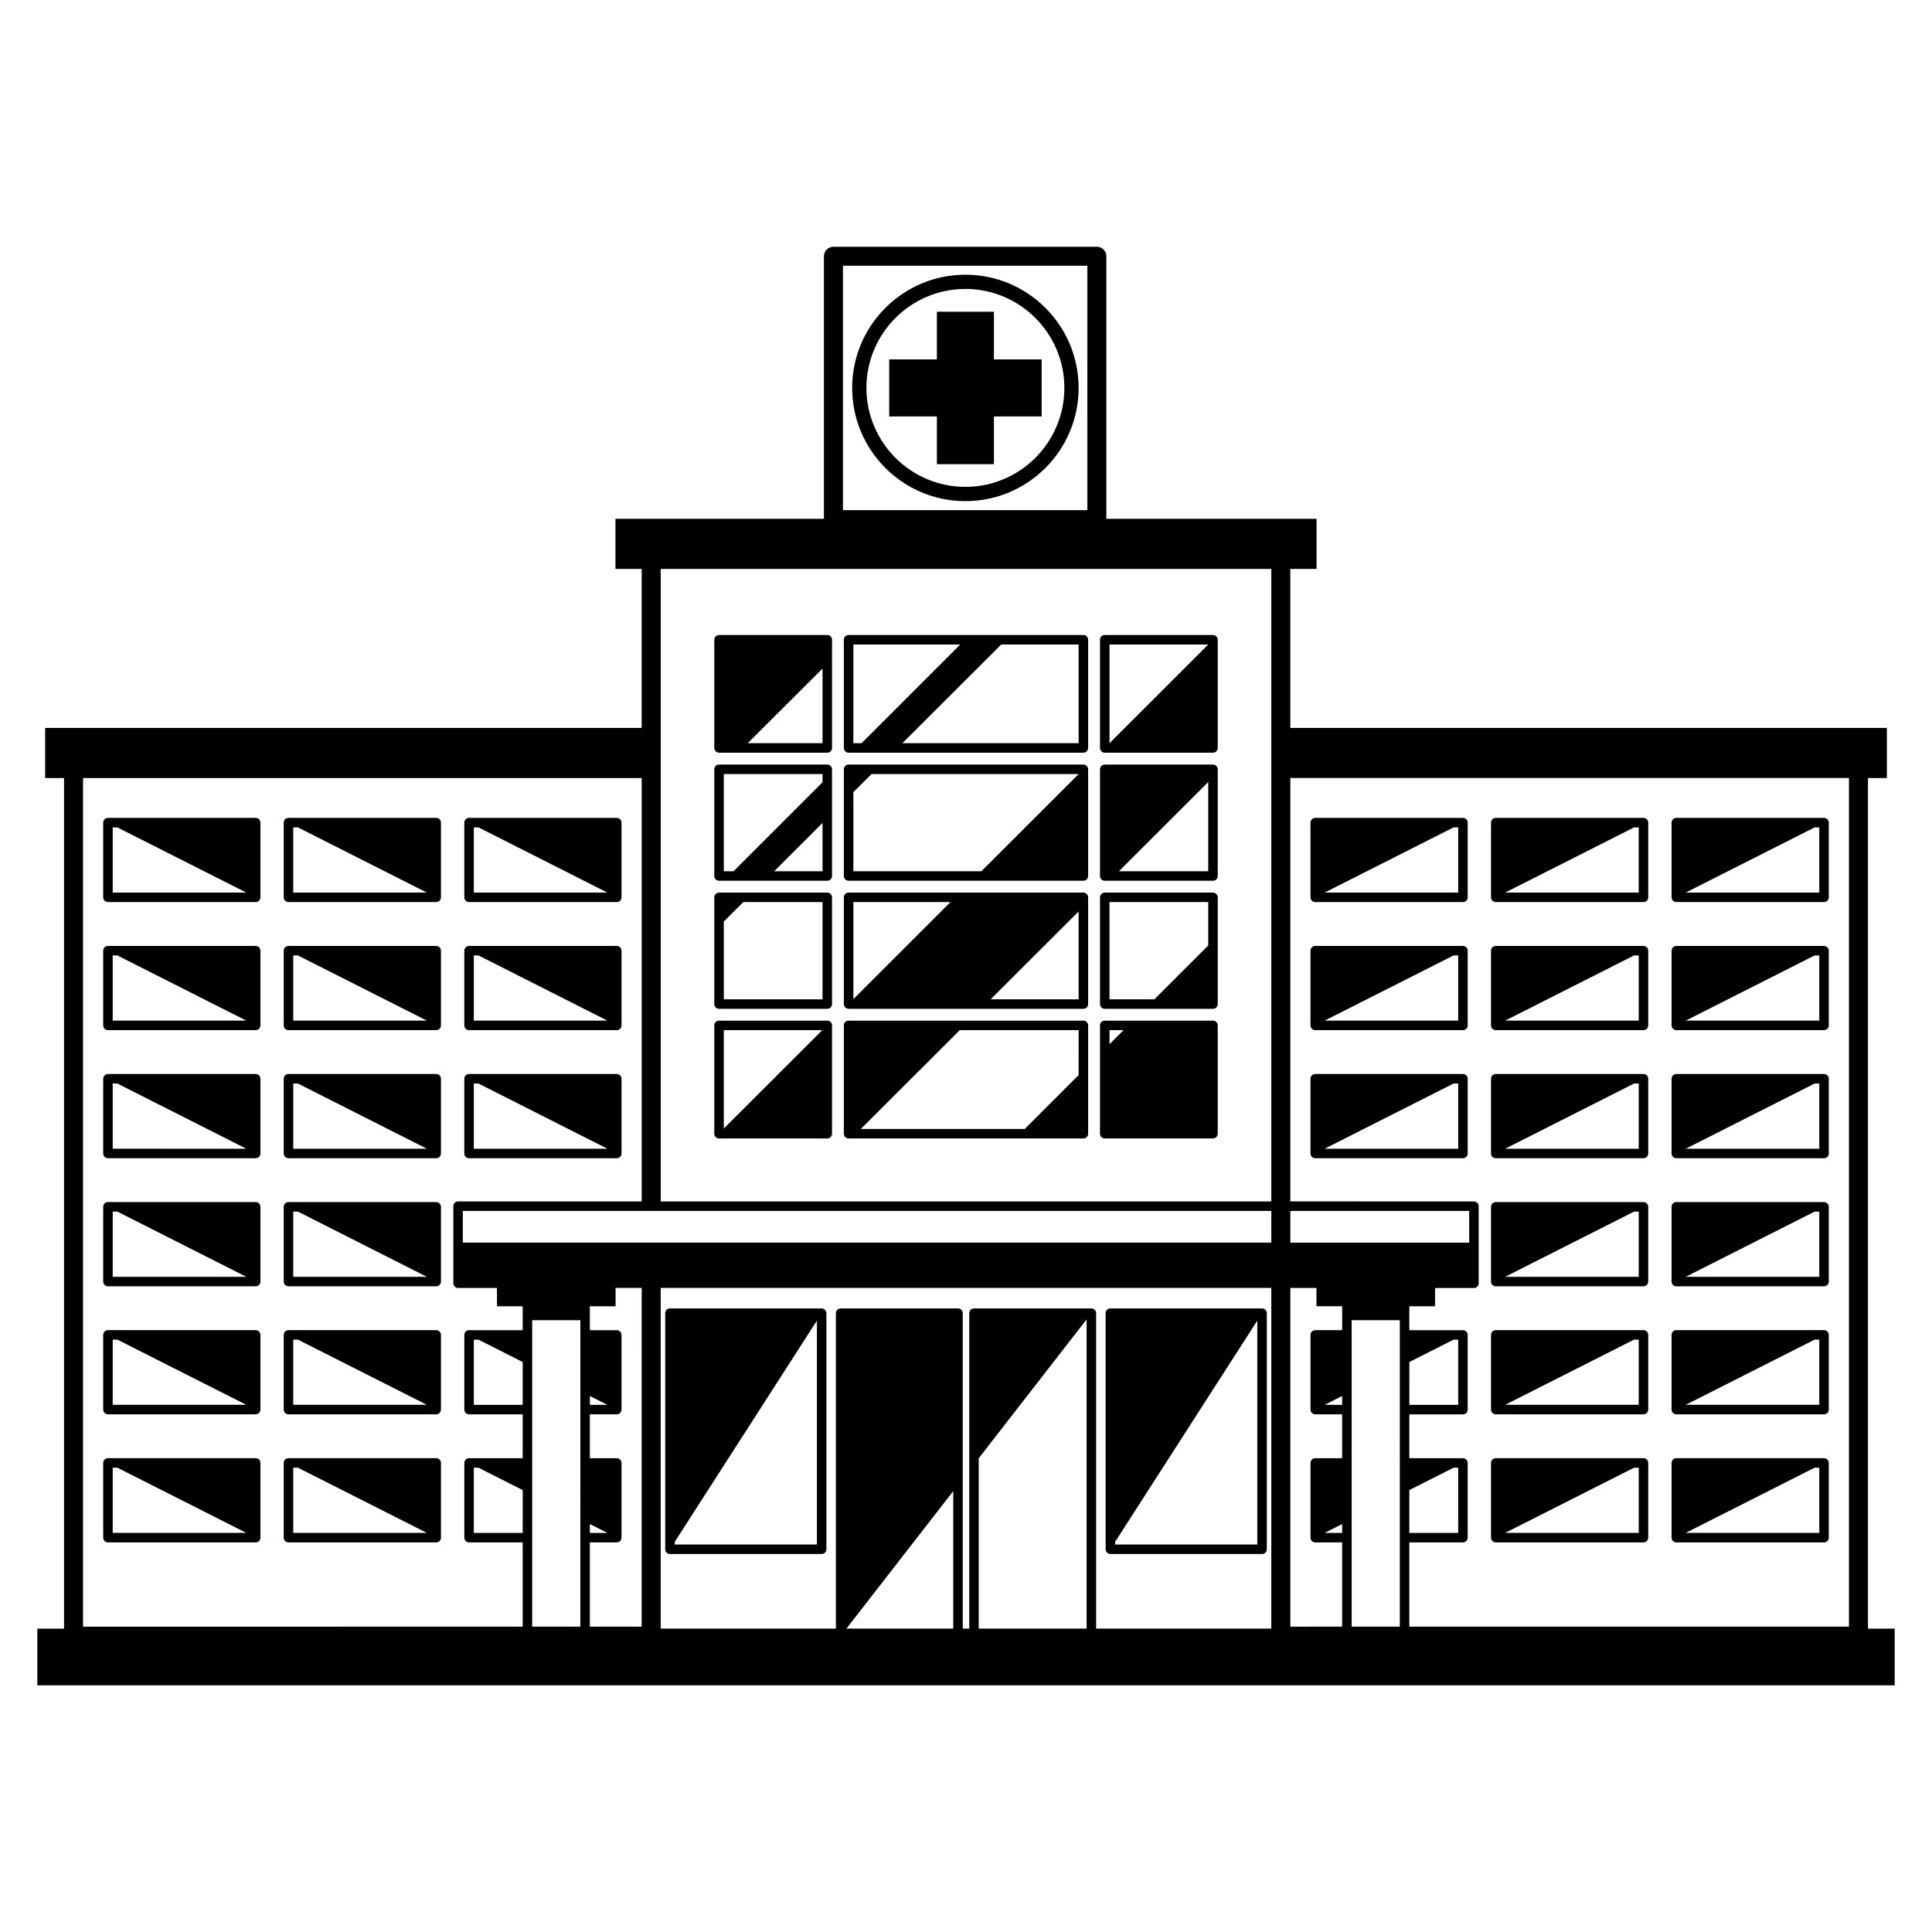 <?xml version="1.0" encoding="UTF-8"?>
<!-- Uploaded to: ICON Repo, www.svgrepo.com, Generator: ICON Repo Mixer Tools -->
<svg fill="#000000" width="800px" height="800px" version="1.1" viewBox="144 144 512 512" xmlns="http://www.w3.org/2000/svg">
 <g>
  <path d="m438.26 555.83h40.199c0.695 0 1.258-0.562 1.258-1.258v-62.566c0-0.695-0.562-1.258-1.258-1.258h-40.199c-0.695 0-1.258 0.562-1.258 1.258v62.562c0 0.695 0.562 1.262 1.258 1.262zm1.258-2.519v-0.707l37.68-58.637v59.34h-37.68z"/>
  <path d="m361.75 490.75h-40.203c-0.695 0-1.258 0.562-1.258 1.258v62.562c0 0.695 0.562 1.258 1.258 1.258h40.203c0.695 0 1.258-0.562 1.258-1.258v-62.562c0-0.688-0.562-1.258-1.258-1.258zm-38.945 62.562v-0.699l37.684-58.637v59.344l-37.684-0.004z"/>
  <path d="m540.39 552.75h39.152c0.695 0 1.258-0.562 1.258-1.258v-19.801c0-0.695-0.562-1.258-1.258-1.258h-39.152c-0.695 0-1.258 0.562-1.258 1.258v19.801c0 0.691 0.562 1.258 1.258 1.258zm36.664-19.801h1.223v17.281h-35.398z"/>
  <path d="m588.24 552.75h39.152c0.695 0 1.258-0.562 1.258-1.258v-19.801c0-0.695-0.562-1.258-1.258-1.258h-39.152c-0.695 0-1.258 0.562-1.258 1.258v19.801c-0.004 0.691 0.566 1.258 1.258 1.258zm36.664-19.801h1.23v17.281h-35.398z"/>
  <path d="m540.39 518.81h39.152c0.695 0 1.258-0.562 1.258-1.258v-19.793c0-0.695-0.562-1.258-1.258-1.258h-39.152c-0.695 0-1.258 0.562-1.258 1.258v19.793c0 0.688 0.562 1.258 1.258 1.258zm36.656-19.797h1.234v17.277h-35.398z"/>
  <path d="m588.24 518.81h39.152c0.695 0 1.258-0.562 1.258-1.258v-19.793c0-0.695-0.562-1.258-1.258-1.258h-39.152c-0.695 0-1.258 0.562-1.258 1.258v19.793c-0.004 0.688 0.566 1.258 1.258 1.258zm36.66-19.797h1.234v17.277h-35.398z"/>
  <path d="m540.39 484.88h39.152c0.695 0 1.258-0.562 1.258-1.258v-19.801c0-0.695-0.562-1.258-1.258-1.258h-39.152c-0.695 0-1.258 0.562-1.258 1.258v19.801c0 0.695 0.562 1.258 1.258 1.258zm36.656-19.793h1.234v17.281l-35.406-0.004z"/>
  <path d="m588.24 484.88h39.152c0.695 0 1.258-0.562 1.258-1.258v-19.801c0-0.695-0.562-1.258-1.258-1.258h-39.152c-0.695 0-1.258 0.562-1.258 1.258v19.801c-0.004 0.695 0.566 1.258 1.258 1.258zm36.66-19.793h1.234v17.281h-35.406z"/>
  <path d="m492.55 450.94h39.152c0.695 0 1.258-0.562 1.258-1.258v-19.801c0-0.695-0.562-1.258-1.258-1.258h-39.152c-0.695 0-1.258 0.562-1.258 1.258v19.801c0 0.695 0.562 1.258 1.258 1.258zm36.664-19.797h1.23v17.281h-35.402z"/>
  <path d="m540.39 450.94h39.152c0.695 0 1.258-0.562 1.258-1.258v-19.801c0-0.695-0.562-1.258-1.258-1.258h-39.152c-0.695 0-1.258 0.562-1.258 1.258v19.801c0 0.695 0.562 1.258 1.258 1.258zm36.664-19.797h1.23v17.281h-35.402z"/>
  <path d="m588.24 450.94h39.152c0.695 0 1.258-0.562 1.258-1.258v-19.801c0-0.695-0.562-1.258-1.258-1.258h-39.152c-0.695 0-1.258 0.562-1.258 1.258v19.801c-0.004 0.695 0.566 1.258 1.258 1.258zm36.664-19.797h1.23v17.281h-35.402z"/>
  <path d="m492.55 417h39.152c0.695 0 1.258-0.562 1.258-1.258v-19.793c0-0.695-0.562-1.258-1.258-1.258l-39.152-0.008c-0.695 0-1.258 0.562-1.258 1.258v19.793c0 0.695 0.562 1.266 1.258 1.266zm36.66-19.801h1.234v17.277h-35.398z"/>
  <path d="m540.39 417h39.152c0.695 0 1.258-0.562 1.258-1.258v-19.793c0-0.695-0.562-1.258-1.258-1.258h-39.152c-0.695 0-1.258 0.562-1.258 1.258v19.793c0 0.688 0.562 1.258 1.258 1.258zm36.656-19.801h1.234v17.277h-35.402z"/>
  <path d="m588.24 417h39.152c0.695 0 1.258-0.562 1.258-1.258v-19.793c0-0.695-0.562-1.258-1.258-1.258h-39.152c-0.695 0-1.258 0.562-1.258 1.258v19.793c-0.004 0.688 0.566 1.258 1.258 1.258zm36.66-19.801h1.234v17.277h-35.402z"/>
  <path d="m492.55 383.06h39.152c0.695 0 1.258-0.562 1.258-1.258v-19.793c0-0.695-0.562-1.258-1.258-1.258l-39.152-0.004c-0.695 0-1.258 0.562-1.258 1.258v19.793c0 0.703 0.562 1.262 1.258 1.262zm36.664-19.793h1.23v17.277h-35.398z"/>
  <path d="m540.39 383.06h39.152c0.695 0 1.258-0.562 1.258-1.258v-19.793c0-0.695-0.562-1.258-1.258-1.258h-39.152c-0.695 0-1.258 0.562-1.258 1.258v19.793c0 0.699 0.562 1.258 1.258 1.258zm36.656-19.793h1.23v17.277h-35.398z"/>
  <path d="m588.24 383.06h39.152c0.695 0 1.258-0.562 1.258-1.258v-19.793c0-0.695-0.562-1.258-1.258-1.258h-39.152c-0.695 0-1.258 0.562-1.258 1.258v19.793c-0.004 0.699 0.566 1.258 1.258 1.258zm36.66-19.793h1.23v17.277h-35.398z"/>
  <path d="m220.45 552.75h39.152c0.695 0 1.258-0.562 1.258-1.258v-19.801c0-0.695-0.562-1.258-1.258-1.258h-39.152c-0.695 0-1.258 0.562-1.258 1.258v19.801c0 0.691 0.562 1.258 1.258 1.258zm1.262-19.801h1.23l34.172 17.281h-35.402z"/>
  <path d="m172.61 552.75h39.152c0.695 0 1.258-0.562 1.258-1.258v-19.801c0-0.695-0.562-1.258-1.258-1.258l-39.152-0.004c-0.695 0-1.258 0.562-1.258 1.258v19.801c-0.004 0.695 0.562 1.262 1.258 1.262zm1.258-19.801h1.23l34.172 17.281h-35.402z"/>
  <path d="m220.45 518.81h39.152c0.695 0 1.258-0.562 1.258-1.258v-19.793c0-0.695-0.562-1.258-1.258-1.258h-39.152c-0.695 0-1.258 0.562-1.258 1.258v19.793c0 0.688 0.562 1.258 1.258 1.258zm1.262-19.797h1.234l34.164 17.277h-35.398z"/>
  <path d="m172.61 518.81h39.152c0.695 0 1.258-0.562 1.258-1.258v-19.793c0-0.695-0.562-1.258-1.258-1.258l-39.152-0.004c-0.695 0-1.258 0.562-1.258 1.258v19.793c-0.004 0.691 0.562 1.262 1.258 1.262zm1.258-19.797h1.234l34.164 17.277h-35.398z"/>
  <path d="m220.45 484.88h39.152c0.695 0 1.258-0.562 1.258-1.258v-19.801c0-0.695-0.562-1.258-1.258-1.258h-39.152c-0.695 0-1.258 0.562-1.258 1.258v19.801c0 0.695 0.562 1.258 1.258 1.258zm1.262-19.793h1.234l34.172 17.281h-35.406z"/>
  <path d="m172.61 484.88h39.152c0.695 0 1.258-0.562 1.258-1.258v-19.801c0-0.695-0.562-1.258-1.258-1.258l-39.152-0.004c-0.695 0-1.258 0.562-1.258 1.258v19.801c-0.004 0.699 0.562 1.262 1.258 1.262zm1.258-19.793h1.234l34.172 17.281-35.406-0.004z"/>
  <path d="m268.3 450.94h39.152c0.695 0 1.258-0.562 1.258-1.258v-19.801c0-0.695-0.562-1.258-1.258-1.258h-39.152c-0.695 0-1.258 0.562-1.258 1.258v19.801c0 0.695 0.562 1.258 1.258 1.258zm1.262-19.797h1.23l34.172 17.281h-35.402z"/>
  <path d="m220.45 450.94h39.152c0.695 0 1.258-0.562 1.258-1.258v-19.801c0-0.695-0.562-1.258-1.258-1.258h-39.152c-0.695 0-1.258 0.562-1.258 1.258v19.801c0 0.695 0.562 1.258 1.258 1.258zm1.262-19.797h1.234l34.172 17.281h-35.402v-17.281z"/>
  <path d="m172.61 450.94h39.152c0.695 0 1.258-0.562 1.258-1.258v-19.801c0-0.695-0.562-1.258-1.258-1.258h-39.152c-0.695 0-1.258 0.562-1.258 1.258v19.801c-0.004 0.695 0.562 1.258 1.258 1.258zm1.258-19.797h1.23l34.172 17.281-35.402-0.004z"/>
  <path d="m268.3 417h39.152c0.695 0 1.258-0.562 1.258-1.258v-19.793c0-0.695-0.562-1.258-1.258-1.258h-39.152c-0.695 0-1.258 0.562-1.258 1.258v19.793c0 0.688 0.562 1.258 1.258 1.258zm1.262-19.801h1.234l34.168 17.277h-35.402z"/>
  <path d="m220.45 417h39.152c0.695 0 1.258-0.562 1.258-1.258v-19.793c0-0.695-0.562-1.258-1.258-1.258h-39.152c-0.695 0-1.258 0.562-1.258 1.258v19.793c0 0.688 0.562 1.258 1.258 1.258zm1.262-19.801h1.234l34.168 17.277h-35.402z"/>
  <path d="m172.61 417h39.152c0.695 0 1.258-0.562 1.258-1.258v-19.793c0-0.695-0.562-1.258-1.258-1.258l-39.152-0.008c-0.695 0-1.258 0.562-1.258 1.258v19.793c-0.004 0.695 0.562 1.266 1.258 1.266zm1.258-19.801h1.234l34.168 17.277-35.402-0.004z"/>
  <path d="m268.3 383.06h39.152c0.695 0 1.258-0.562 1.258-1.258v-19.793c0-0.695-0.562-1.258-1.258-1.258h-39.152c-0.695 0-1.258 0.562-1.258 1.258v19.793c0 0.699 0.562 1.258 1.258 1.258zm1.262-19.793h1.234l34.168 17.277h-35.398v-17.277z"/>
  <path d="m220.45 383.06h39.152c0.695 0 1.258-0.562 1.258-1.258v-19.793c0-0.695-0.562-1.258-1.258-1.258h-39.152c-0.695 0-1.258 0.562-1.258 1.258v19.793c0 0.699 0.562 1.258 1.258 1.258zm1.262-19.793h1.234l34.168 17.277h-35.402z"/>
  <path d="m172.61 383.06h39.152c0.695 0 1.258-0.562 1.258-1.258v-19.793c0-0.695-0.562-1.258-1.258-1.258l-39.152-0.004c-0.695 0-1.258 0.562-1.258 1.258v19.793c-0.004 0.703 0.562 1.262 1.258 1.262zm1.258-19.793h1.234l34.168 17.277h-35.402z"/>
  <path d="m436.77 445.7h28.684c0.695 0 1.258-0.562 1.258-1.258v-28.703c0-0.695-0.562-1.258-1.258-1.258h-28.684c-0.695 0-1.258 0.562-1.258 1.258v28.703c0 0.695 0.562 1.258 1.258 1.258zm4.988-28.699-3.727 3.727v-3.727z"/>
  <path d="m368.89 445.7h62.219c0.695 0 1.258-0.562 1.258-1.258v-28.703c0-0.695-0.562-1.258-1.258-1.258h-62.219c-0.695 0-1.258 0.562-1.258 1.258v28.703c0 0.695 0.562 1.258 1.258 1.258zm60.961-16.797-14.277 14.277h-43.438l26.215-26.184h31.504z"/>
  <path d="m334.55 445.7h28.688c0.695 0 1.258-0.562 1.258-1.258v-28.703c0-0.695-0.562-1.258-1.258-1.258h-28.688c-0.695 0-1.258 0.562-1.258 1.258v28.703c0 0.695 0.562 1.258 1.258 1.258zm27.363-28.699-26.105 26.082v-26.082z"/>
  <path d="m436.77 411.35h28.684c0.695 0 1.258-0.562 1.258-1.258v-28.285c0-0.695-0.562-1.258-1.258-1.258h-28.684c-0.695 0-1.258 0.562-1.258 1.258v28.285c0 0.691 0.562 1.258 1.258 1.258zm1.262-28.289h26.164v11.504l-14.262 14.262h-11.906l-0.004-25.766z"/>
  <path d="m368.89 411.35h62.219c0.695 0 1.258-0.562 1.258-1.258v-28.285c0-0.695-0.562-1.258-1.258-1.258h-62.219c-0.695 0-1.258 0.562-1.258 1.258v28.285c0 0.691 0.562 1.258 1.258 1.258zm37.645-2.523 23.316-23.293v23.293zm-10.652-25.766-25.73 25.711v-25.711z"/>
  <path d="m334.55 411.35h28.688c0.695 0 1.258-0.562 1.258-1.258v-28.285c0-0.695-0.562-1.258-1.258-1.258h-28.688c-0.695 0-1.258 0.562-1.258 1.258v28.285c0 0.691 0.562 1.258 1.258 1.258zm27.43-2.523h-26.168v-20.605l5.164-5.16h21.004z"/>
  <path d="m436.77 377.41h28.684c0.695 0 1.258-0.562 1.258-1.258v-28.277c0-0.695-0.562-1.258-1.258-1.258h-28.684c-0.695 0-1.258 0.562-1.258 1.258v28.277c0 0.695 0.562 1.258 1.258 1.258zm3.746-2.519 23.68-23.648v23.648z"/>
  <path d="m368.89 377.41h62.219c0.695 0 1.258-0.562 1.258-1.258v-28.277c0-0.695-0.562-1.258-1.258-1.258h-62.219c-0.695 0-1.258 0.562-1.258 1.258v28.277c0 0.695 0.562 1.258 1.258 1.258zm1.262-23.477 4.812-4.801h54.887l-25.785 25.762h-33.91z"/>
  <path d="m334.55 377.41h28.688c0.695 0 1.258-0.562 1.258-1.258v-28.277c0-0.695-0.562-1.258-1.258-1.258h-28.688c-0.695 0-1.258 0.562-1.258 1.258v28.277c0 0.695 0.562 1.258 1.258 1.258zm14.613-2.519 12.816-12.797v12.797zm-13.352-25.762h26.168v2.176l-23.582 23.582h-2.586z"/>
  <path d="m436.77 343.47h28.684c0.695 0 1.258-0.562 1.258-1.258v-28.668c0-0.695-0.562-1.258-1.258-1.258h-28.684c-0.695 0-1.258 0.562-1.258 1.258v28.668c0 0.691 0.562 1.258 1.258 1.258zm1.262-28.668h26.164v0.004l-26.164 26.145z"/>
  <path d="m368.89 343.47h62.219c0.695 0 1.258-0.562 1.258-1.258v-28.668c0-0.695-0.562-1.258-1.258-1.258h-62.219c-0.695 0-1.258 0.562-1.258 1.258v28.668c0 0.691 0.562 1.258 1.258 1.258zm60.961-2.519h-46.703l26.188-26.148h20.516zm-59.699-26.148h28.324l-26.148 26.148h-2.176z"/>
  <path d="m334.55 343.47h28.688c0.695 0 1.258-0.562 1.258-1.258v-28.668c0-0.695-0.562-1.258-1.258-1.258h-28.688c-0.695 0-1.258 0.562-1.258 1.258v28.668c0 0.691 0.562 1.258 1.258 1.258zm7.598-2.519 19.828-19.766v19.766z"/>
  <path d="m407.4 226.61h-15.113v12.637h-12.641v15.117h12.641v12.645h15.113v-12.645h12.648v-15.117h-12.648z"/>
  <path d="m639.03 575.6v-225.41h5.008v-13.285l-158.09-0.004v-42.133h6.949v-13.285h-55.703v-69.57c0-1.391-1.129-2.519-2.519-2.519h-69.809c-1.391 0-2.519 1.129-2.519 2.519v69.57h-55.246v13.285h6.949v42.133h-158.09v13.285h5.008v225.42l-7.082 0.004v15.012h492.23v-15.012h-7.082zm-271.64-361.17h64.766v64.766h-64.766zm35.98 361.17v-45.141l28.59-36.809v81.949zm29.859-84.848h-31.109c-0.695 0-1.258 0.562-1.258 1.258v83.586l-1.719 0.004v-83.59c0-0.695-0.562-1.258-1.258-1.258h-31.109c-0.695 0-1.258 0.562-1.258 1.258v83.586l-46.43 0.004v-90.289h161.82v90.289h-46.426v-83.59c0-0.688-0.57-1.258-1.258-1.258zm-64.918 84.848 28.312-36.445v36.445zm-61.176-90.289h6.918l-0.004 89.766h-13.734v-22.324h7.133c0.695 0 1.258-0.562 1.258-1.258v-19.801c0-0.695-0.562-1.258-1.258-1.258h-7.133v-11.621h7.133c0.695 0 1.258-0.562 1.258-1.258v-19.793c0-0.695-0.562-1.258-1.258-1.258h-7.133v-6.332h6.816zm173.78-20.41v8.41h-214.26v-8.41zm21.293 110.18v-81.211h12.762l-0.004 81.211zm-2.519-58.781h-4.641l4.641-2.348zm0 33.938h-4.644l4.644-2.348zm17.797-11.352 11.73-5.93h1.223v17.281h-12.953zm0-33.938 11.723-5.926h1.234v17.277h-12.953l0.004-11.352zm-17.797-14.777v6.332l-7.137 0.004c-0.695 0-1.258 0.562-1.258 1.258v19.793c0 0.695 0.562 1.258 1.258 1.258h7.133v11.621l-7.133 0.004c-0.695 0-1.258 0.562-1.258 1.258v19.801c0 0.695 0.562 1.258 1.258 1.258h7.133v22.324l-13.73 0.004v-89.77h6.918v4.852h6.816zm33.664-16.855h-47.398v-8.41h47.398zm-233.03 74.574 4.641 2.348h-4.641zm0-33.938 4.641 2.348h-4.641zm-17.805 2.348h-12.953v-17.277h1.234l11.719 5.926zm0 33.938h-12.953v-17.281h1.23l11.73 5.93-0.004 11.352zm2.516-56.367h12.766l0.004 81.211h-12.77zm348.96-143.68v224.89h-116.51v-22.324h14.211c0.695 0 1.258-0.562 1.258-1.258v-19.801c0-0.695-0.562-1.258-1.258-1.258h-14.211v-11.621h14.211c0.695 0 1.258-0.562 1.258-1.258v-19.793c0-0.695-0.562-1.258-1.258-1.258h-14.211v-6.332h6.816v-4.852h10.305c0.695 0 1.258-0.562 1.258-1.258v-20.414c0-0.695-0.562-1.258-1.258-1.258l-48.652-0.016v-112.2h148.04zm-153.08-55.422v167.62h-161.82v-167.62zm-166.86 55.422v112.2h-48.656c-0.695 0-1.258 0.562-1.258 1.258v20.414c0 0.695 0.562 1.258 1.258 1.258h10.305v4.856h6.816v6.332h-14.211c-0.695 0-1.258 0.562-1.258 1.258v19.793c0 0.695 0.562 1.258 1.258 1.258h14.211v11.621h-14.211c-0.695 0-1.258 0.562-1.258 1.258v19.801c0 0.695 0.562 1.258 1.258 1.258h14.211v22.324l-116.51 0.012v-224.9z"/>
  <path d="m399.84 216.8c-16.547 0-30.008 13.461-30.008 30.008s13.461 30 30.008 30 30.008-13.457 30.008-30c-0.004-16.547-13.465-30.008-30.008-30.008zm0 56.223c-14.461 0-26.227-11.766-26.227-26.223 0-14.461 11.766-26.227 26.227-26.227 14.465 0 26.227 11.766 26.227 26.227 0 14.465-11.762 26.223-26.227 26.223z"/>
 </g>
</svg>
